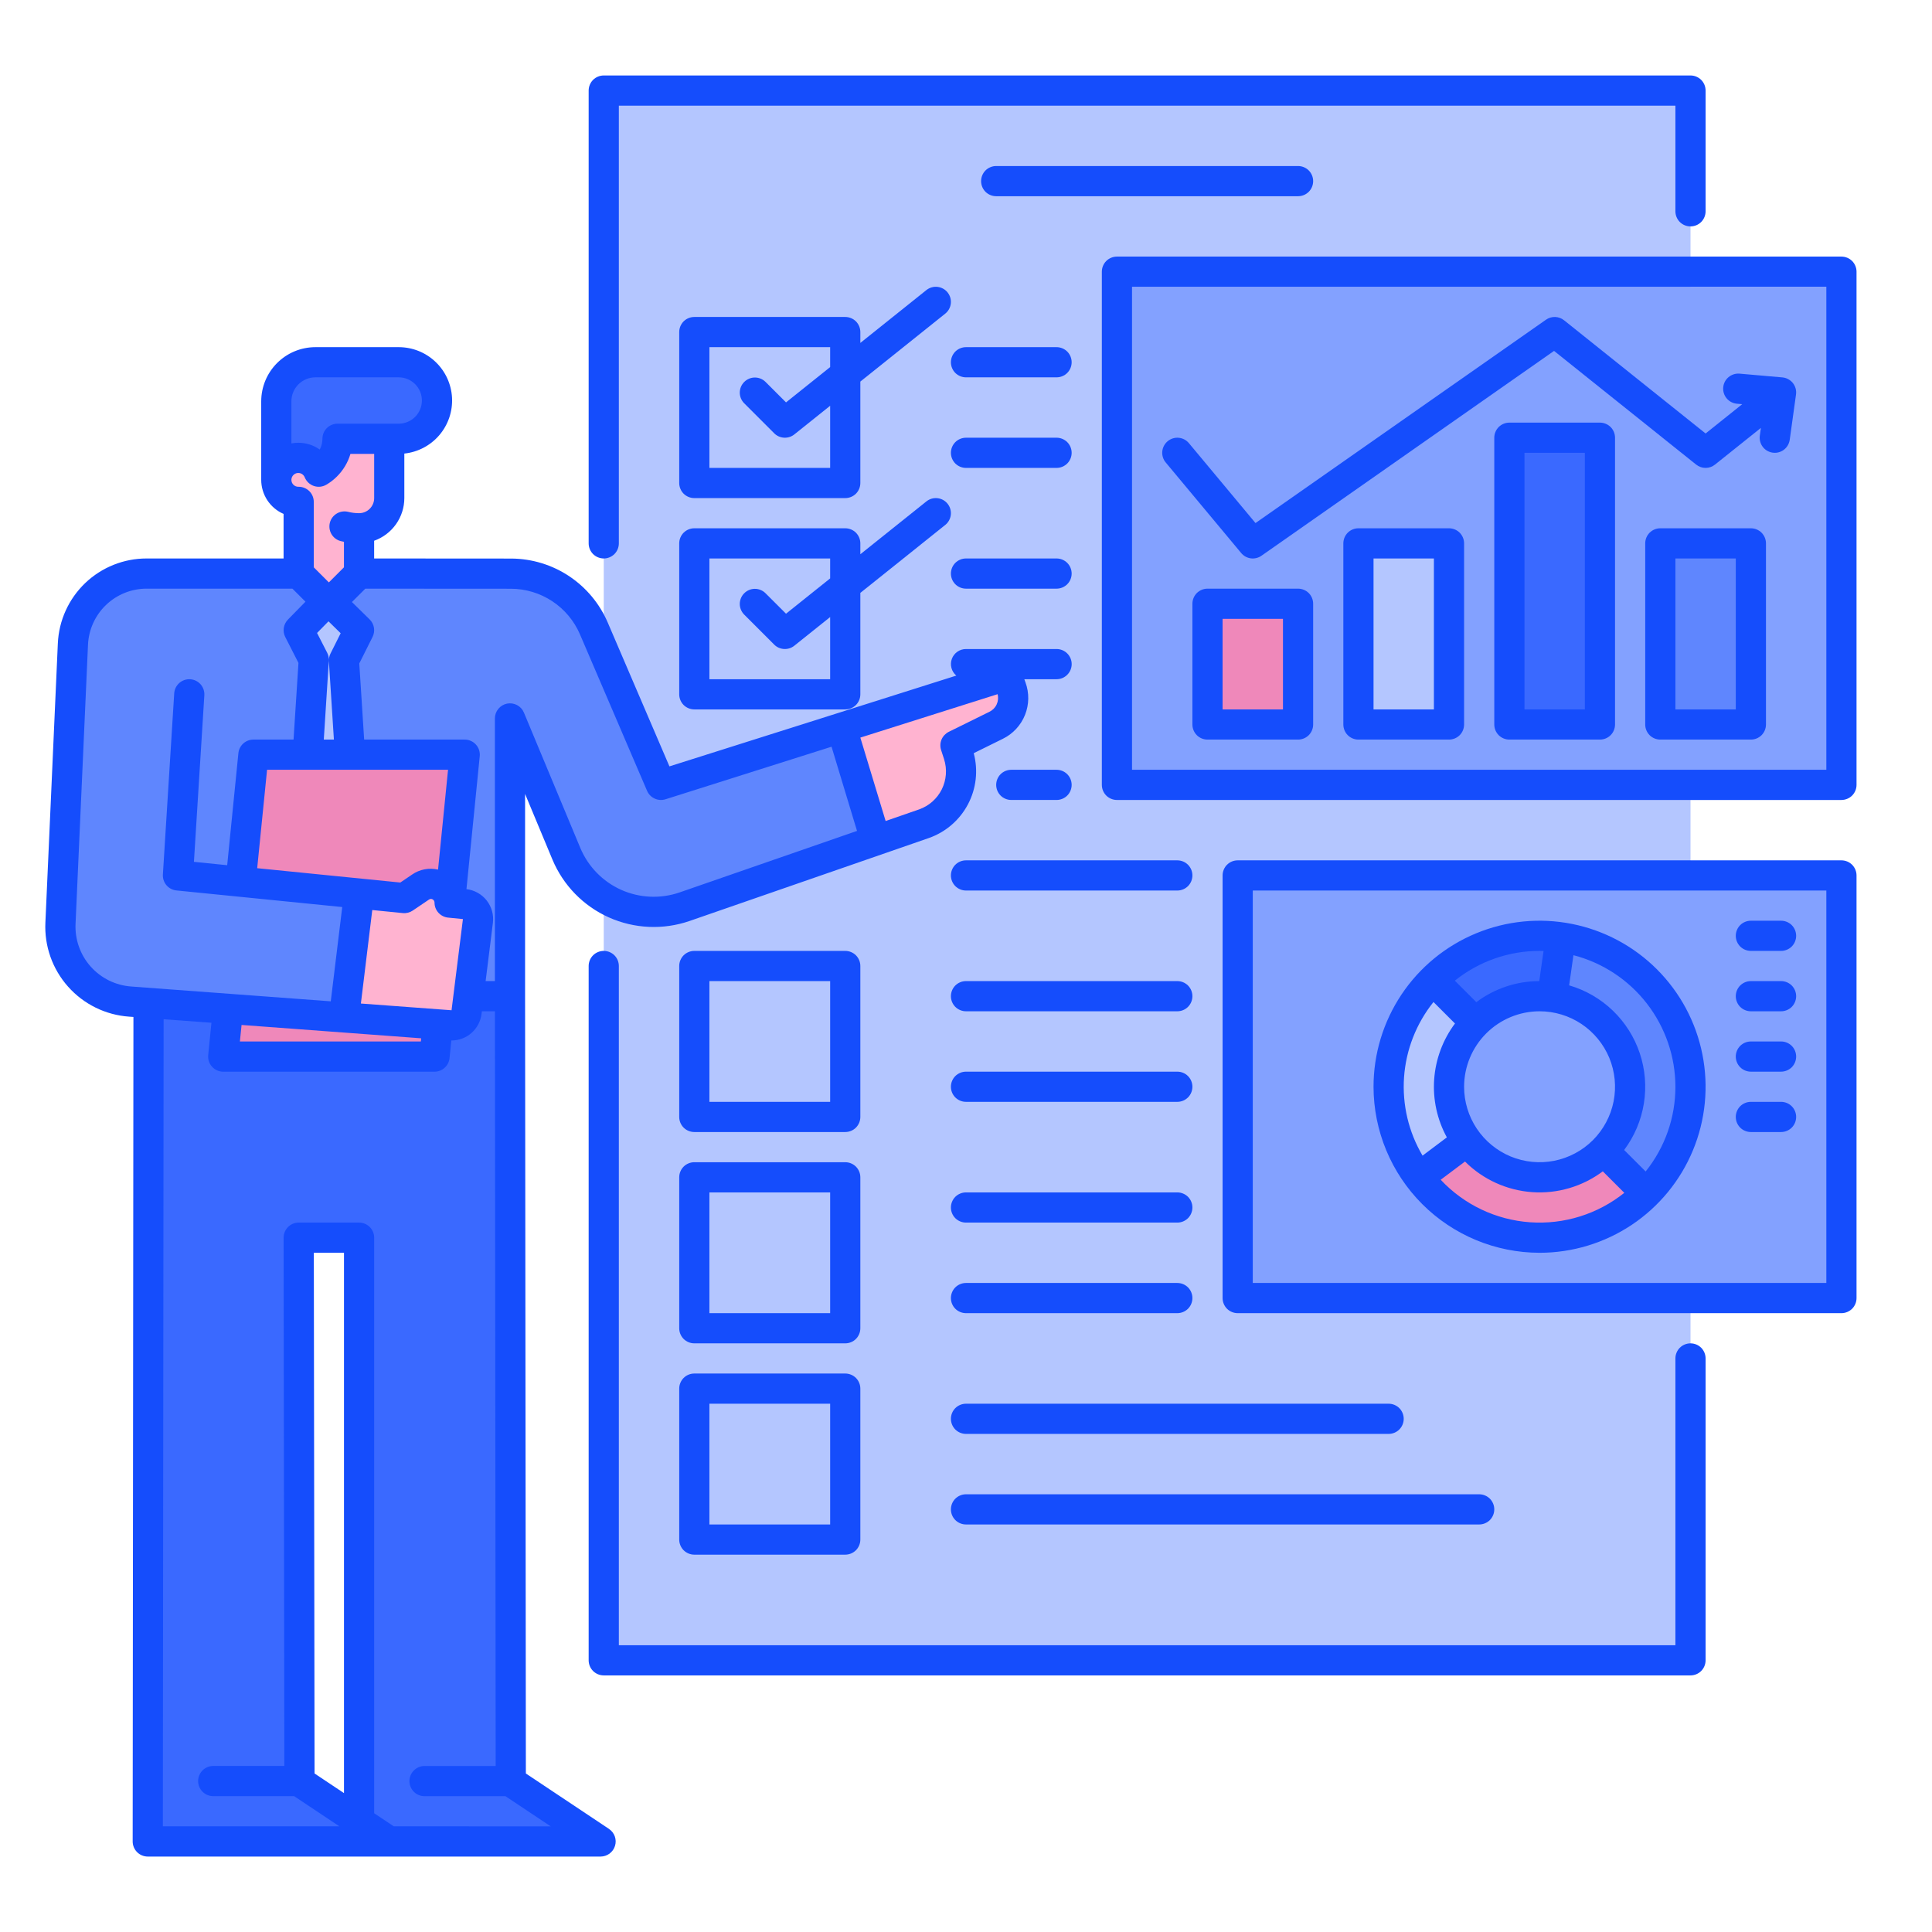 <svg width="64" height="64" viewBox="0 0 64 64" fill="none" xmlns="http://www.w3.org/2000/svg">
<path d="M16.905 59.007H16.919V33H4.92L4.895 61H19.07C19.123 61 19.175 60.983 19.218 60.951C19.262 60.919 19.293 60.874 19.309 60.822C19.324 60.771 19.323 60.716 19.305 60.666C19.287 60.615 19.253 60.572 19.208 60.542L16.905 59.007ZM9.895 59H9.92L9.895 41H11.895V60.333L9.895 59Z" fill="#3A69FF"/>
<path d="M4.895 19H16.895V33H4.895V19Z" fill="#5F86FE"/>
<path d="M11.895 19L10.895 20L9.895 19V15.875H11.895V19Z" fill="#FFB3D0"/>
<path d="M11.895 21L11.395 22L11.895 32L10.895 33L9.895 32L10.395 21.979L9.895 20.875L10.895 20L11.895 21Z" fill="#B4C6FF"/>
<path d="M20 3H56V55H20V3Z" fill="#B4C6FF"/>
<path d="M37 9.5H61V26.5H37V9.5Z" fill="#83A1FF"/>
<path d="M40 20H43V24H40V20Z" fill="#EF88BA"/>
<path d="M45 18H48V24H45V18Z" fill="#B4C6FF"/>
<path d="M50 14.5H53V24H50V14.5Z" fill="#3A69FF"/>
<path d="M55 18H58V24H55V18Z" fill="#5F86FE"/>
<path d="M41 29H61V43H41V29Z" fill="#83A1FF"/>
<path d="M51.701 31.049L51.42 33.029V33.03C51.281 33.01 51.14 33 51 33C50.606 33 50.216 33.077 49.852 33.228C49.488 33.379 49.157 33.6 48.879 33.879L47.465 32.465C48.013 31.917 48.681 31.504 49.416 31.258C50.151 31.013 50.934 30.941 51.701 31.049Z" fill="#3A69FF"/>
<path d="M51.703 31.049C52.623 31.179 53.488 31.563 54.202 32.158C54.916 32.752 55.45 33.534 55.744 34.416C56.038 35.297 56.081 36.243 55.868 37.147C55.655 38.051 55.194 38.878 54.537 39.535L53.123 38.121C53.517 37.727 53.794 37.231 53.921 36.688C54.049 36.146 54.023 35.578 53.847 35.05C53.67 34.521 53.35 34.052 52.921 33.695C52.493 33.338 51.974 33.108 51.422 33.03V33.029L51.703 31.049Z" fill="#5F86FE"/>
<path d="M47.465 32.465L48.879 33.879C48.368 34.389 48.059 35.066 48.008 35.787C47.956 36.507 48.167 37.221 48.6 37.799L47 39C46.278 38.037 45.927 36.846 46.013 35.646C46.098 34.445 46.614 33.316 47.465 32.465Z" fill="#B4C6FF"/>
<path d="M53.121 38.121L54.535 39.535C54.029 40.042 53.419 40.434 52.748 40.684C52.077 40.935 51.36 41.038 50.645 40.987C49.931 40.937 49.236 40.733 48.607 40.39C47.978 40.047 47.43 39.573 47 39L48.6 37.799C48.858 38.143 49.186 38.427 49.564 38.633C49.941 38.839 50.358 38.962 50.787 38.992C51.216 39.023 51.646 38.961 52.049 38.811C52.452 38.66 52.817 38.425 53.121 38.121Z" fill="#EF88BA"/>
<path d="M27.878 24.108L29.009 27.84L22.678 30.035C21.925 30.296 21.1 30.26 20.372 29.934C19.645 29.608 19.069 29.017 18.762 28.281L14.895 19L16.922 19.003C17.508 19.004 18.081 19.176 18.569 19.499C19.058 19.822 19.442 20.28 19.673 20.819L21.895 26L27.878 24.108Z" fill="#5F86FE"/>
<path d="M33.501 22.776C33.587 23.009 33.583 23.266 33.49 23.496C33.398 23.727 33.224 23.915 33.001 24.025L31.651 24.691L31.75 25C31.896 25.454 31.859 25.948 31.646 26.375C31.434 26.802 31.062 27.128 30.611 27.285L29.01 27.84L27.879 24.108L33.354 22.375L33.501 22.776Z" fill="#FFB3D0"/>
<path d="M14.395 35H7.395L8.395 25H15.395L14.395 35Z" fill="#EF88BA"/>
<path d="M15.384 29.949C15.451 29.956 15.515 29.976 15.574 30.007C15.633 30.039 15.684 30.083 15.726 30.135C15.768 30.187 15.798 30.247 15.817 30.311C15.835 30.375 15.84 30.442 15.832 30.509L15.454 33.529C15.438 33.656 15.374 33.772 15.275 33.854C15.175 33.935 15.049 33.975 14.921 33.965L11.395 33.704L11.895 29.6L13.392 29.75L13.93 29.386C14.023 29.323 14.131 29.287 14.243 29.281C14.356 29.276 14.467 29.3 14.566 29.353C14.666 29.406 14.748 29.485 14.806 29.581C14.864 29.677 14.895 29.788 14.895 29.9L15.384 29.949Z" fill="#FFB3D0"/>
<path d="M11.894 29.6L11.394 33.704L4.315 33.179C3.667 33.131 3.063 32.832 2.631 32.346C2.199 31.86 1.974 31.224 2.002 30.575L2.415 21.336C2.443 20.707 2.713 20.113 3.168 19.678C3.624 19.243 4.229 19 4.859 19H6.519L5.894 29L11.894 29.6Z" fill="#5F86FE"/>
<path d="M12.895 13V16.5C12.895 16.765 12.79 17.02 12.602 17.207C12.415 17.395 12.16 17.5 11.895 17.5C11.635 17.5 11.377 17.449 11.137 17.349C10.897 17.25 10.678 17.104 10.494 16.92C10.31 16.736 10.164 16.517 10.065 16.277C9.965 16.037 9.914 15.779 9.914 15.519V13H12.895Z" fill="#FFB3D0"/>
<path d="M14.475 13.392C14.475 13.728 14.341 14.051 14.103 14.288C13.866 14.526 13.543 14.659 13.207 14.659H11.18C11.18 14.826 11.147 14.991 11.084 15.145C11.02 15.298 10.927 15.438 10.809 15.556C10.691 15.673 10.551 15.767 10.398 15.83C10.244 15.894 10.079 15.927 9.913 15.927H9.152V13.418C9.152 13.075 9.289 12.746 9.531 12.504C9.773 12.261 10.102 12.125 10.445 12.125H13.207C13.543 12.125 13.866 12.259 14.103 12.496C14.341 12.734 14.475 13.056 14.475 13.392Z" fill="#3A69FF"/>
<path d="M9.881 16.75C10.283 16.75 10.61 16.424 10.61 16.022C10.61 15.619 10.283 15.293 9.881 15.293C9.479 15.293 9.152 15.619 9.152 16.022C9.152 16.424 9.479 16.75 9.881 16.75Z" fill="#FFB3D0"/>
<path d="M20.172 60.584L17.42 58.749L17.394 33V26.3L18.3 28.474C18.657 29.327 19.325 30.012 20.169 30.39C21.012 30.767 21.968 30.81 22.842 30.509L30.774 27.759C31.329 27.563 31.79 27.165 32.065 26.644C32.34 26.124 32.408 25.519 32.256 24.95L33.222 24.473C33.556 24.309 33.817 24.027 33.955 23.682C34.093 23.337 34.098 22.953 33.97 22.604L33.932 22.5H35.001C35.133 22.5 35.261 22.447 35.354 22.353C35.448 22.259 35.501 22.132 35.501 22C35.501 21.867 35.448 21.74 35.354 21.646C35.261 21.552 35.133 21.5 35.001 21.5H32.001C31.898 21.499 31.798 21.531 31.714 21.589C31.63 21.648 31.566 21.731 31.531 21.827C31.496 21.923 31.491 22.028 31.518 22.127C31.544 22.226 31.601 22.314 31.679 22.38L22.176 25.387L20.132 20.622C19.865 19.998 19.421 19.465 18.856 19.088C18.291 18.712 17.628 18.509 16.949 18.503C16.931 18.501 12.394 18.5 12.394 18.5V17.913C12.686 17.809 12.939 17.618 13.118 17.365C13.297 17.112 13.394 16.81 13.394 16.5V15.025C13.844 14.977 14.259 14.759 14.553 14.415C14.847 14.07 14.998 13.626 14.974 13.174C14.95 12.722 14.753 12.296 14.425 11.985C14.096 11.673 13.661 11.5 13.208 11.5H10.446C9.97 11.501 9.515 11.69 9.179 12.026C8.843 12.362 8.654 12.817 8.653 13.293V15.896C8.653 16.136 8.724 16.37 8.855 16.571C8.987 16.771 9.174 16.929 9.394 17.024V18.5H4.859C4.101 18.499 3.371 18.791 2.822 19.315C2.274 19.84 1.949 20.556 1.916 21.314L1.504 30.553C1.465 31.333 1.734 32.098 2.253 32.682C2.772 33.267 3.499 33.624 4.279 33.678L4.42 33.688L4.395 61.001C4.395 61.133 4.448 61.261 4.541 61.354C4.635 61.448 4.762 61.501 4.895 61.501H19.895C20.002 61.501 20.107 61.466 20.193 61.402C20.279 61.338 20.342 61.248 20.373 61.146C20.405 61.043 20.402 60.933 20.366 60.832C20.329 60.731 20.262 60.644 20.172 60.585V60.584ZM32.779 23.577L31.429 24.243C31.322 24.297 31.237 24.387 31.19 24.497C31.143 24.608 31.138 24.731 31.175 24.845L31.275 25.153C31.379 25.483 31.351 25.84 31.197 26.15C31.043 26.459 30.774 26.697 30.448 26.812L29.338 27.197L28.5 24.434L33.046 22.996C33.076 23.109 33.065 23.228 33.016 23.334C32.968 23.44 32.884 23.526 32.779 23.577ZM16.892 19.503H16.921C17.409 19.503 17.886 19.647 18.294 19.916C18.701 20.185 19.021 20.567 19.213 21.016L21.435 26.197C21.484 26.311 21.574 26.403 21.687 26.454C21.799 26.506 21.927 26.514 22.046 26.477L27.546 24.736L28.39 27.525L22.514 29.562C21.881 29.781 21.189 29.75 20.577 29.477C19.966 29.203 19.482 28.706 19.223 28.088L17.356 23.607C17.312 23.5 17.232 23.412 17.13 23.358C17.027 23.303 16.91 23.286 16.796 23.308C16.683 23.331 16.581 23.392 16.508 23.482C16.434 23.571 16.394 23.683 16.394 23.799V32.5H16.087L16.328 30.569C16.344 30.438 16.334 30.305 16.299 30.178C16.263 30.052 16.203 29.933 16.122 29.829C16.04 29.726 15.939 29.639 15.824 29.575C15.709 29.51 15.583 29.469 15.452 29.454L15.892 25.05C15.899 24.98 15.891 24.91 15.87 24.843C15.848 24.777 15.812 24.716 15.765 24.664C15.719 24.612 15.661 24.571 15.597 24.543C15.534 24.514 15.464 24.5 15.394 24.5H12.063L11.902 21.977L12.342 21.098C12.389 21.004 12.405 20.896 12.387 20.792C12.37 20.688 12.32 20.592 12.244 20.518L11.658 19.943L12.102 19.5L16.892 19.503ZM8.002 33.953L13.952 34.395L13.942 34.5H7.947L8.002 33.953ZM14.958 33.466L11.955 33.243L12.332 30.146L13.342 30.247C13.459 30.259 13.575 30.229 13.672 30.164L14.21 29.8C14.228 29.786 14.25 29.779 14.273 29.778C14.305 29.778 14.336 29.791 14.359 29.814C14.381 29.837 14.394 29.867 14.394 29.9C14.394 30.024 14.44 30.143 14.523 30.235C14.607 30.327 14.721 30.385 14.844 30.397L15.335 30.446L15.024 32.937L14.958 33.466ZM10.84 21.626L10.503 20.968L10.882 20.582L11.285 20.977L10.947 21.652C10.908 21.731 10.89 21.819 10.895 21.907L11.061 24.5H10.726L10.893 21.886C10.899 21.796 10.88 21.706 10.84 21.626ZM14.842 25.5L14.511 28.807C14.364 28.773 14.211 28.769 14.062 28.798C13.914 28.826 13.773 28.886 13.649 28.972L13.261 29.235L8.52 28.76L8.847 25.5H14.842ZM9.653 13.293C9.653 13.082 9.737 12.881 9.886 12.732C10.034 12.584 10.236 12.5 10.446 12.5H13.208C13.412 12.5 13.607 12.581 13.751 12.725C13.895 12.869 13.976 13.064 13.976 13.268C13.976 13.471 13.895 13.666 13.751 13.81C13.607 13.954 13.412 14.035 13.208 14.035H11.181C11.048 14.035 10.921 14.088 10.827 14.181C10.733 14.275 10.681 14.402 10.681 14.535C10.681 14.659 10.651 14.782 10.592 14.892C10.385 14.745 10.136 14.667 9.882 14.667C9.805 14.667 9.729 14.674 9.653 14.689V13.293ZM9.655 15.866C9.662 15.816 9.685 15.769 9.721 15.734C9.757 15.698 9.803 15.676 9.854 15.669C9.904 15.663 9.954 15.674 9.998 15.699C10.041 15.725 10.075 15.764 10.094 15.811C10.121 15.877 10.161 15.938 10.213 15.987C10.265 16.037 10.327 16.074 10.395 16.098C10.463 16.121 10.535 16.13 10.607 16.123C10.678 16.116 10.747 16.093 10.809 16.057C10.938 15.982 11.057 15.89 11.163 15.784C11.372 15.575 11.526 15.318 11.609 15.035H12.395V16.5C12.395 16.633 12.342 16.76 12.248 16.854C12.155 16.947 12.028 17 11.895 17C11.771 17 11.648 16.985 11.528 16.954C11.4 16.924 11.265 16.945 11.153 17.013C11.04 17.081 10.959 17.19 10.927 17.317C10.895 17.445 10.914 17.58 10.98 17.693C11.046 17.806 11.154 17.889 11.281 17.923C11.319 17.933 11.356 17.941 11.394 17.948V18.793L10.894 19.293L10.394 18.793V16.625C10.394 16.492 10.342 16.365 10.248 16.271C10.154 16.178 10.027 16.125 9.894 16.125H9.882C9.821 16.125 9.763 16.101 9.72 16.058C9.677 16.015 9.653 15.957 9.653 15.896C9.653 15.886 9.654 15.876 9.655 15.866ZM2.503 30.597L2.915 21.359C2.937 20.858 3.151 20.385 3.514 20.038C3.876 19.692 4.358 19.499 4.859 19.5H9.687L10.119 19.932L9.538 20.525C9.465 20.6 9.417 20.696 9.401 20.8C9.385 20.903 9.402 21.009 9.45 21.103L9.887 21.959L9.724 24.5H8.394C8.27 24.5 8.151 24.546 8.059 24.629C7.967 24.712 7.909 24.827 7.897 24.95L7.526 28.661L6.424 28.55L6.769 23.031C6.773 22.966 6.764 22.9 6.743 22.838C6.721 22.776 6.688 22.718 6.645 22.669C6.601 22.62 6.549 22.58 6.49 22.551C6.431 22.522 6.367 22.505 6.301 22.501C6.235 22.497 6.17 22.506 6.108 22.527C6.046 22.548 5.988 22.582 5.939 22.625C5.89 22.669 5.85 22.721 5.821 22.78C5.792 22.839 5.775 22.903 5.771 22.969L5.396 28.969C5.388 29.098 5.43 29.225 5.514 29.324C5.597 29.422 5.716 29.485 5.845 29.497L11.337 30.047L10.957 33.17L4.352 32.68C3.833 32.644 3.348 32.406 3.002 32.017C2.656 31.627 2.477 31.117 2.503 30.597ZM10.42 58.749L10.396 41.5H11.395V59.399L10.42 58.749ZM13.046 60.5L12.395 60.066V41C12.395 40.867 12.342 40.74 12.248 40.646C12.155 40.553 12.028 40.5 11.895 40.5H9.895C9.829 40.5 9.764 40.513 9.703 40.538C9.643 40.563 9.588 40.6 9.541 40.647C9.495 40.693 9.458 40.748 9.433 40.809C9.408 40.87 9.395 40.935 9.395 41.001L9.419 58.5H7.063C6.931 58.5 6.803 58.553 6.71 58.646C6.616 58.74 6.563 58.867 6.563 59C6.563 59.133 6.616 59.26 6.71 59.354C6.803 59.447 6.931 59.5 7.063 59.5H9.744L11.244 60.5H5.395L5.42 33.763L7.004 33.88L6.897 34.951C6.89 35.02 6.898 35.09 6.919 35.157C6.941 35.223 6.977 35.284 7.024 35.336C7.071 35.388 7.128 35.429 7.192 35.458C7.255 35.486 7.325 35.501 7.394 35.501H14.394C14.518 35.501 14.638 35.455 14.73 35.371C14.822 35.288 14.88 35.174 14.892 35.051L14.95 34.467H14.959C15.203 34.467 15.437 34.378 15.62 34.217C15.802 34.056 15.92 33.834 15.951 33.592L15.962 33.501H16.395L16.42 58.501H14.063C13.931 58.501 13.803 58.554 13.71 58.648C13.616 58.742 13.563 58.869 13.563 59.001C13.563 59.134 13.616 59.261 13.71 59.355C13.803 59.449 13.931 59.501 14.063 59.501H16.744L18.244 60.501L13.046 60.5Z" fill="#154DFC"/>
<path d="M20 18.5C20.133 18.5 20.26 18.447 20.354 18.354C20.447 18.26 20.5 18.133 20.5 18V3.5H55.5V7C55.5 7.133 55.553 7.26 55.646 7.354C55.74 7.447 55.867 7.5 56 7.5C56.133 7.5 56.26 7.447 56.354 7.354C56.447 7.26 56.5 7.133 56.5 7V3C56.5 2.867 56.447 2.74 56.354 2.646C56.26 2.553 56.133 2.5 56 2.5H20C19.867 2.5 19.74 2.553 19.646 2.646C19.553 2.74 19.5 2.867 19.5 3V18C19.5 18.133 19.553 18.26 19.646 18.354C19.74 18.447 19.867 18.5 20 18.5Z" fill="#154DFC"/>
<path d="M56 44.5C55.867 44.5 55.74 44.553 55.646 44.646C55.553 44.74 55.5 44.867 55.5 45V54.5H20.5V32C20.5 31.867 20.447 31.74 20.354 31.646C20.26 31.553 20.133 31.5 20 31.5C19.867 31.5 19.74 31.553 19.646 31.646C19.553 31.74 19.5 31.867 19.5 32V55C19.5 55.133 19.553 55.26 19.646 55.354C19.74 55.447 19.867 55.5 20 55.5H56C56.133 55.5 56.26 55.447 56.354 55.354C56.447 55.26 56.5 55.133 56.5 55V45C56.5 44.867 56.447 44.74 56.354 44.646C56.26 44.553 56.133 44.5 56 44.5Z" fill="#154DFC"/>
<path d="M43.5 6C43.5 5.867 43.447 5.74 43.354 5.646C43.26 5.553 43.133 5.5 43 5.5H33C32.867 5.5 32.74 5.553 32.646 5.646C32.553 5.74 32.5 5.867 32.5 6C32.5 6.133 32.553 6.26 32.646 6.354C32.74 6.447 32.867 6.5 33 6.5H43C43.133 6.5 43.26 6.447 43.354 6.354C43.447 6.26 43.5 6.133 43.5 6Z" fill="#154DFC"/>
<path d="M28 17.5H23C22.867 17.5 22.74 17.553 22.646 17.646C22.553 17.74 22.5 17.867 22.5 18V23C22.5 23.133 22.553 23.26 22.646 23.354C22.74 23.447 22.867 23.5 23 23.5H28C28.133 23.5 28.26 23.447 28.354 23.354C28.447 23.26 28.5 23.133 28.5 23V19.64L31.312 17.39C31.416 17.307 31.482 17.187 31.497 17.055C31.512 16.923 31.473 16.791 31.39 16.687C31.308 16.584 31.187 16.517 31.055 16.503C30.923 16.488 30.791 16.527 30.688 16.61L28.5 18.36V18C28.5 17.867 28.447 17.74 28.354 17.646C28.26 17.553 28.133 17.5 28 17.5ZM27.5 22.5H23.5V18.5H27.5V19.16L26.038 20.33L25.354 19.647C25.26 19.555 25.133 19.505 25.002 19.506C24.871 19.507 24.746 19.56 24.653 19.653C24.56 19.745 24.508 19.871 24.506 20.002C24.505 20.133 24.556 20.259 24.647 20.354L25.647 21.354C25.734 21.441 25.85 21.492 25.973 21.499C26.096 21.506 26.217 21.467 26.313 21.39L27.5 20.44L27.5 22.5Z" fill="#154DFC"/>
<path d="M28.5 32C28.5 31.867 28.447 31.74 28.354 31.646C28.26 31.553 28.133 31.5 28 31.5H23C22.867 31.5 22.74 31.553 22.646 31.646C22.553 31.74 22.5 31.867 22.5 32V37C22.5 37.133 22.553 37.26 22.646 37.354C22.74 37.447 22.867 37.5 23 37.5H28C28.133 37.5 28.26 37.447 28.354 37.354C28.447 37.26 28.5 37.133 28.5 37V32ZM27.5 36.5H23.5V32.5H27.5V36.5Z" fill="#154DFC"/>
<path d="M28.5 39C28.5 38.867 28.447 38.74 28.354 38.646C28.26 38.553 28.133 38.5 28 38.5H23C22.867 38.5 22.74 38.553 22.646 38.646C22.553 38.74 22.5 38.867 22.5 39V44C22.5 44.133 22.553 44.26 22.646 44.354C22.74 44.447 22.867 44.5 23 44.5H28C28.133 44.5 28.26 44.447 28.354 44.354C28.447 44.26 28.5 44.133 28.5 44V39ZM27.5 43.5H23.5V39.5H27.5V43.5Z" fill="#154DFC"/>
<path d="M28 45.5H23C22.867 45.5 22.74 45.553 22.646 45.646C22.553 45.74 22.5 45.867 22.5 46V51C22.5 51.133 22.553 51.26 22.646 51.354C22.74 51.447 22.867 51.5 23 51.5H28C28.133 51.5 28.26 51.447 28.354 51.354C28.447 51.26 28.5 51.133 28.5 51V46C28.5 45.867 28.447 45.74 28.354 45.646C28.26 45.553 28.133 45.5 28 45.5ZM27.5 50.5H23.5V46.5H27.5V50.5Z" fill="#154DFC"/>
<path d="M31.39 9.687C31.308 9.584 31.187 9.518 31.055 9.503C30.923 9.488 30.791 9.527 30.688 9.609L28.5 11.36V11C28.5 10.867 28.447 10.74 28.354 10.646C28.26 10.553 28.133 10.5 28 10.5H23C22.867 10.5 22.74 10.553 22.646 10.646C22.553 10.74 22.5 10.867 22.5 11V16C22.5 16.133 22.553 16.26 22.646 16.354C22.74 16.447 22.867 16.5 23 16.5H28C28.133 16.5 28.26 16.447 28.354 16.354C28.447 16.26 28.5 16.133 28.5 16V12.64L31.312 10.39C31.416 10.307 31.482 10.187 31.497 10.055C31.512 9.923 31.473 9.791 31.39 9.687ZM27.5 15.5H23.5V11.5H27.5V12.16L26.038 13.33L25.354 12.646C25.26 12.555 25.133 12.505 25.002 12.506C24.871 12.507 24.746 12.56 24.653 12.653C24.56 12.745 24.508 12.871 24.506 13.002C24.505 13.133 24.556 13.259 24.647 13.354L25.647 14.354C25.734 14.441 25.85 14.492 25.973 14.499C26.096 14.506 26.217 14.468 26.313 14.391L27.5 13.441L27.5 15.5Z" fill="#154DFC"/>
<path d="M35 11.5H32C31.867 11.5 31.74 11.553 31.646 11.646C31.553 11.74 31.5 11.867 31.5 12C31.5 12.133 31.553 12.26 31.646 12.354C31.74 12.447 31.867 12.5 32 12.5H35C35.133 12.5 35.26 12.447 35.354 12.354C35.447 12.26 35.5 12.133 35.5 12C35.5 11.867 35.447 11.74 35.354 11.646C35.26 11.553 35.133 11.5 35 11.5Z" fill="#154DFC"/>
<path d="M32 15.5H35C35.133 15.5 35.26 15.447 35.354 15.354C35.447 15.26 35.5 15.133 35.5 15C35.5 14.867 35.447 14.74 35.354 14.646C35.26 14.553 35.133 14.5 35 14.5H32C31.867 14.5 31.74 14.553 31.646 14.646C31.553 14.74 31.5 14.867 31.5 15C31.5 15.133 31.553 15.26 31.646 15.354C31.74 15.447 31.867 15.5 32 15.5Z" fill="#154DFC"/>
<path d="M32 19.5H35C35.133 19.5 35.26 19.447 35.354 19.354C35.447 19.26 35.5 19.133 35.5 19C35.5 18.867 35.447 18.74 35.354 18.646C35.26 18.553 35.133 18.5 35 18.5H32C31.867 18.5 31.74 18.553 31.646 18.646C31.553 18.74 31.5 18.867 31.5 19C31.5 19.133 31.553 19.26 31.646 19.354C31.74 19.447 31.867 19.5 32 19.5Z" fill="#154DFC"/>
<path d="M35 26.5C35.133 26.5 35.26 26.447 35.354 26.354C35.447 26.26 35.5 26.133 35.5 26C35.5 25.867 35.447 25.74 35.354 25.646C35.26 25.553 35.133 25.5 35 25.5H33.5C33.367 25.5 33.24 25.553 33.146 25.646C33.053 25.74 33 25.867 33 26C33 26.133 33.053 26.26 33.146 26.354C33.24 26.447 33.367 26.5 33.5 26.5H35Z" fill="#154DFC"/>
<path d="M39 28.5H32C31.867 28.5 31.74 28.553 31.646 28.646C31.553 28.74 31.5 28.867 31.5 29C31.5 29.133 31.553 29.26 31.646 29.354C31.74 29.447 31.867 29.5 32 29.5H39C39.133 29.5 39.26 29.447 39.354 29.354C39.447 29.26 39.5 29.133 39.5 29C39.5 28.867 39.447 28.74 39.354 28.646C39.26 28.553 39.133 28.5 39 28.5Z" fill="#154DFC"/>
<path d="M32 33.5H39C39.133 33.5 39.26 33.447 39.354 33.354C39.447 33.26 39.5 33.133 39.5 33C39.5 32.867 39.447 32.74 39.354 32.646C39.26 32.553 39.133 32.5 39 32.5H32C31.867 32.5 31.74 32.553 31.646 32.646C31.553 32.74 31.5 32.867 31.5 33C31.5 33.133 31.553 33.26 31.646 33.354C31.74 33.447 31.867 33.5 32 33.5Z" fill="#154DFC"/>
<path d="M32 36.5H39C39.133 36.5 39.26 36.447 39.354 36.354C39.447 36.26 39.5 36.133 39.5 36C39.5 35.867 39.447 35.74 39.354 35.646C39.26 35.553 39.133 35.5 39 35.5H32C31.867 35.5 31.74 35.553 31.646 35.646C31.553 35.74 31.5 35.867 31.5 36C31.5 36.133 31.553 36.26 31.646 36.354C31.74 36.447 31.867 36.5 32 36.5Z" fill="#154DFC"/>
<path d="M32 40.5H39C39.133 40.5 39.26 40.447 39.354 40.354C39.447 40.26 39.5 40.133 39.5 40C39.5 39.867 39.447 39.74 39.354 39.646C39.26 39.553 39.133 39.5 39 39.5H32C31.867 39.5 31.74 39.553 31.646 39.646C31.553 39.74 31.5 39.867 31.5 40C31.5 40.133 31.553 40.26 31.646 40.354C31.74 40.447 31.867 40.5 32 40.5Z" fill="#154DFC"/>
<path d="M32 43.5H39C39.133 43.5 39.26 43.447 39.354 43.354C39.447 43.26 39.5 43.133 39.5 43C39.5 42.867 39.447 42.74 39.354 42.646C39.26 42.553 39.133 42.5 39 42.5H32C31.867 42.5 31.74 42.553 31.646 42.646C31.553 42.74 31.5 42.867 31.5 43C31.5 43.133 31.553 43.26 31.646 43.354C31.74 43.447 31.867 43.5 32 43.5Z" fill="#154DFC"/>
<path d="M46 46.5H32C31.867 46.5 31.74 46.553 31.646 46.646C31.553 46.74 31.5 46.867 31.5 47C31.5 47.133 31.553 47.26 31.646 47.354C31.74 47.447 31.867 47.5 32 47.5H46C46.133 47.5 46.26 47.447 46.354 47.354C46.447 47.26 46.5 47.133 46.5 47C46.5 46.867 46.447 46.74 46.354 46.646C46.26 46.553 46.133 46.5 46 46.5Z" fill="#154DFC"/>
<path d="M31.5 50C31.5 50.133 31.553 50.26 31.646 50.354C31.74 50.447 31.867 50.5 32 50.5H49C49.133 50.5 49.26 50.447 49.354 50.354C49.447 50.26 49.5 50.133 49.5 50C49.5 49.867 49.447 49.74 49.354 49.646C49.26 49.553 49.133 49.5 49 49.5H32C31.867 49.5 31.74 49.553 31.646 49.646C31.553 49.74 31.5 49.867 31.5 50Z" fill="#154DFC"/>
<path d="M61 8.5H37C36.867 8.5 36.74 8.553 36.646 8.646C36.553 8.74 36.5 8.867 36.5 9V26C36.5 26.133 36.553 26.26 36.646 26.354C36.74 26.447 36.867 26.5 37 26.5H61C61.133 26.5 61.26 26.447 61.354 26.354C61.447 26.26 61.5 26.133 61.5 26V9C61.5 8.867 61.447 8.74 61.354 8.646C61.26 8.553 61.133 8.5 61 8.5ZM60.5 25.5H37.5V9.5H60.5V25.5Z" fill="#154DFC"/>
<path d="M43 19.5H40C39.867 19.5 39.74 19.553 39.646 19.646C39.553 19.74 39.5 19.867 39.5 20V24C39.5 24.133 39.553 24.26 39.646 24.354C39.74 24.447 39.867 24.5 40 24.5H43C43.133 24.5 43.26 24.447 43.354 24.354C43.447 24.26 43.5 24.133 43.5 24V20C43.5 19.867 43.447 19.74 43.354 19.646C43.26 19.553 43.133 19.5 43 19.5ZM42.5 23.5H40.5V20.5H42.5V23.5Z" fill="#154DFC"/>
<path d="M48 17.5H45C44.867 17.5 44.74 17.553 44.646 17.646C44.553 17.74 44.5 17.867 44.5 18V24C44.5 24.133 44.553 24.26 44.646 24.354C44.74 24.447 44.867 24.5 45 24.5H48C48.133 24.5 48.26 24.447 48.354 24.354C48.447 24.26 48.5 24.133 48.5 24V18C48.5 17.867 48.447 17.74 48.354 17.646C48.26 17.553 48.133 17.5 48 17.5ZM47.5 23.5H45.5V18.5H47.5V23.5Z" fill="#154DFC"/>
<path d="M53 14H50C49.867 14 49.74 14.053 49.646 14.146C49.553 14.24 49.5 14.367 49.5 14.5V24C49.5 24.133 49.553 24.26 49.646 24.354C49.74 24.447 49.867 24.5 50 24.5H53C53.133 24.5 53.26 24.447 53.354 24.354C53.447 24.26 53.5 24.133 53.5 24V14.5C53.5 14.367 53.447 14.24 53.354 14.146C53.26 14.053 53.133 14 53 14ZM52.5 23.5H50.5V15H52.5V23.5Z" fill="#154DFC"/>
<path d="M58 17.5H55C54.867 17.5 54.74 17.553 54.646 17.646C54.553 17.74 54.5 17.867 54.5 18V24C54.5 24.133 54.553 24.26 54.646 24.354C54.74 24.447 54.867 24.5 55 24.5H58C58.133 24.5 58.26 24.447 58.354 24.354C58.447 24.26 58.5 24.133 58.5 24V18C58.5 17.867 58.447 17.74 58.354 17.646C58.26 17.553 58.133 17.5 58 17.5ZM57.5 23.5H55.5V18.5H57.5V23.5Z" fill="#154DFC"/>
<path d="M41.116 18.32C41.196 18.416 41.309 18.479 41.434 18.496C41.558 18.512 41.684 18.482 41.787 18.41L51.48 11.624L56.187 15.39C56.276 15.461 56.386 15.5 56.5 15.5C56.614 15.5 56.724 15.461 56.812 15.39L58.332 14.175L58.296 14.431C58.287 14.496 58.291 14.562 58.308 14.626C58.324 14.689 58.353 14.749 58.393 14.802C58.432 14.854 58.482 14.898 58.538 14.931C58.595 14.964 58.658 14.986 58.723 14.995C58.746 14.998 58.769 15 58.792 15C58.913 15 59.029 14.956 59.12 14.877C59.211 14.798 59.27 14.688 59.287 14.569L59.495 13.069C59.505 13.002 59.5 12.933 59.482 12.868C59.464 12.803 59.433 12.742 59.391 12.688C59.349 12.636 59.296 12.592 59.236 12.56C59.177 12.527 59.111 12.508 59.044 12.502L57.617 12.377C57.486 12.368 57.357 12.411 57.257 12.496C57.157 12.581 57.095 12.701 57.084 12.832C57.072 12.963 57.112 13.092 57.196 13.194C57.279 13.295 57.399 13.359 57.529 13.373L57.713 13.389L56.5 14.36L51.812 10.61C51.728 10.542 51.624 10.504 51.516 10.5C51.408 10.497 51.302 10.528 51.213 10.591L41.59 17.327L39.384 14.68C39.342 14.63 39.291 14.588 39.232 14.557C39.174 14.527 39.111 14.508 39.045 14.502C38.98 14.496 38.914 14.503 38.851 14.523C38.789 14.542 38.73 14.574 38.68 14.616C38.63 14.658 38.588 14.71 38.557 14.768C38.527 14.826 38.508 14.889 38.502 14.955C38.496 15.02 38.503 15.086 38.523 15.149C38.542 15.212 38.574 15.27 38.616 15.32L41.116 18.32Z" fill="#154DFC"/>
<path d="M61 28.5H41C40.867 28.5 40.74 28.553 40.646 28.646C40.553 28.74 40.5 28.867 40.5 29V43C40.5 43.133 40.553 43.26 40.646 43.354C40.74 43.447 40.867 43.5 41 43.5H61C61.133 43.5 61.26 43.447 61.354 43.354C61.447 43.26 61.5 43.133 61.5 43V29C61.5 28.867 61.447 28.74 61.354 28.646C61.26 28.553 61.133 28.5 61 28.5ZM60.5 42.5H41.5V29.5H60.5V42.5Z" fill="#154DFC"/>
<path d="M51 41.5C52.088 41.5 53.151 41.177 54.056 40.573C54.96 39.969 55.665 39.11 56.081 38.105C56.498 37.1 56.606 35.994 56.394 34.927C56.182 33.86 55.658 32.88 54.889 32.111C54.12 31.342 53.14 30.818 52.073 30.606C51.006 30.393 49.9 30.502 48.895 30.919C47.89 31.335 47.031 32.04 46.427 32.944C45.823 33.849 45.5 34.912 45.5 36C45.502 37.458 46.082 38.856 47.113 39.887C48.144 40.918 49.542 41.498 51 41.5ZM47.725 39.081L48.53 38.477C49.124 39.071 49.913 39.431 50.752 39.491C51.59 39.551 52.422 39.306 53.095 38.802L53.807 39.514C52.925 40.221 51.809 40.569 50.681 40.489C49.554 40.409 48.498 39.906 47.725 39.081ZM51 33.5C51.495 33.5 51.978 33.647 52.389 33.921C52.8 34.196 53.12 34.587 53.31 35.043C53.499 35.5 53.548 36.003 53.452 36.488C53.355 36.973 53.117 37.418 52.768 37.768C52.418 38.117 51.973 38.355 51.488 38.452C51.003 38.548 50.5 38.499 50.043 38.31C49.587 38.12 49.196 37.8 48.921 37.389C48.647 36.978 48.5 36.495 48.5 36C48.501 35.337 48.764 34.702 49.233 34.233C49.702 33.764 50.337 33.501 51 33.5ZM55.5 36C55.501 37.021 55.153 38.011 54.514 38.807L53.802 38.095C54.141 37.642 54.365 37.115 54.455 36.556C54.545 35.998 54.499 35.427 54.32 34.891C54.141 34.354 53.834 33.87 53.427 33.478C53.019 33.086 52.523 32.799 51.98 32.641L52.122 31.642C53.088 31.892 53.944 32.455 54.555 33.244C55.166 34.033 55.499 35.002 55.5 36ZM51.132 31.503L50.99 32.5C50.238 32.501 49.506 32.746 48.905 33.198L48.193 32.486C48.989 31.847 49.979 31.499 51 31.5C51.044 31.5 51.087 31.502 51.132 31.503ZM47.486 33.193L48.198 33.905C47.796 34.442 47.557 35.083 47.509 35.752C47.461 36.42 47.607 37.089 47.929 37.677L47.124 38.282C46.66 37.497 46.447 36.59 46.511 35.681C46.576 34.772 46.916 33.904 47.486 33.193Z" fill="#154DFC"/>
<path d="M58 31.5H59C59.133 31.5 59.26 31.447 59.354 31.354C59.447 31.26 59.5 31.133 59.5 31C59.5 30.867 59.447 30.74 59.354 30.646C59.26 30.553 59.133 30.5 59 30.5H58C57.867 30.5 57.74 30.553 57.646 30.646C57.553 30.74 57.5 30.867 57.5 31C57.5 31.133 57.553 31.26 57.646 31.354C57.74 31.447 57.867 31.5 58 31.5Z" fill="#154DFC"/>
<path d="M58 33.5H59C59.133 33.5 59.26 33.447 59.354 33.354C59.447 33.26 59.5 33.133 59.5 33C59.5 32.867 59.447 32.74 59.354 32.646C59.26 32.553 59.133 32.5 59 32.5H58C57.867 32.5 57.74 32.553 57.646 32.646C57.553 32.74 57.5 32.867 57.5 33C57.5 33.133 57.553 33.26 57.646 33.354C57.74 33.447 57.867 33.5 58 33.5Z" fill="#154DFC"/>
<path d="M58 35.5H59C59.133 35.5 59.26 35.447 59.354 35.354C59.447 35.26 59.5 35.133 59.5 35C59.5 34.867 59.447 34.74 59.354 34.646C59.26 34.553 59.133 34.5 59 34.5H58C57.867 34.5 57.74 34.553 57.646 34.646C57.553 34.74 57.5 34.867 57.5 35C57.5 35.133 57.553 35.26 57.646 35.354C57.74 35.447 57.867 35.5 58 35.5Z" fill="#154DFC"/>
<path d="M58 37.5H59C59.133 37.5 59.26 37.447 59.354 37.354C59.447 37.26 59.5 37.133 59.5 37C59.5 36.867 59.447 36.74 59.354 36.646C59.26 36.553 59.133 36.5 59 36.5H58C57.867 36.5 57.74 36.553 57.646 36.646C57.553 36.74 57.5 36.867 57.5 37C57.5 37.133 57.553 37.26 57.646 37.354C57.74 37.447 57.867 37.5 58 37.5Z" fill="#154DFC"/>
</svg>

